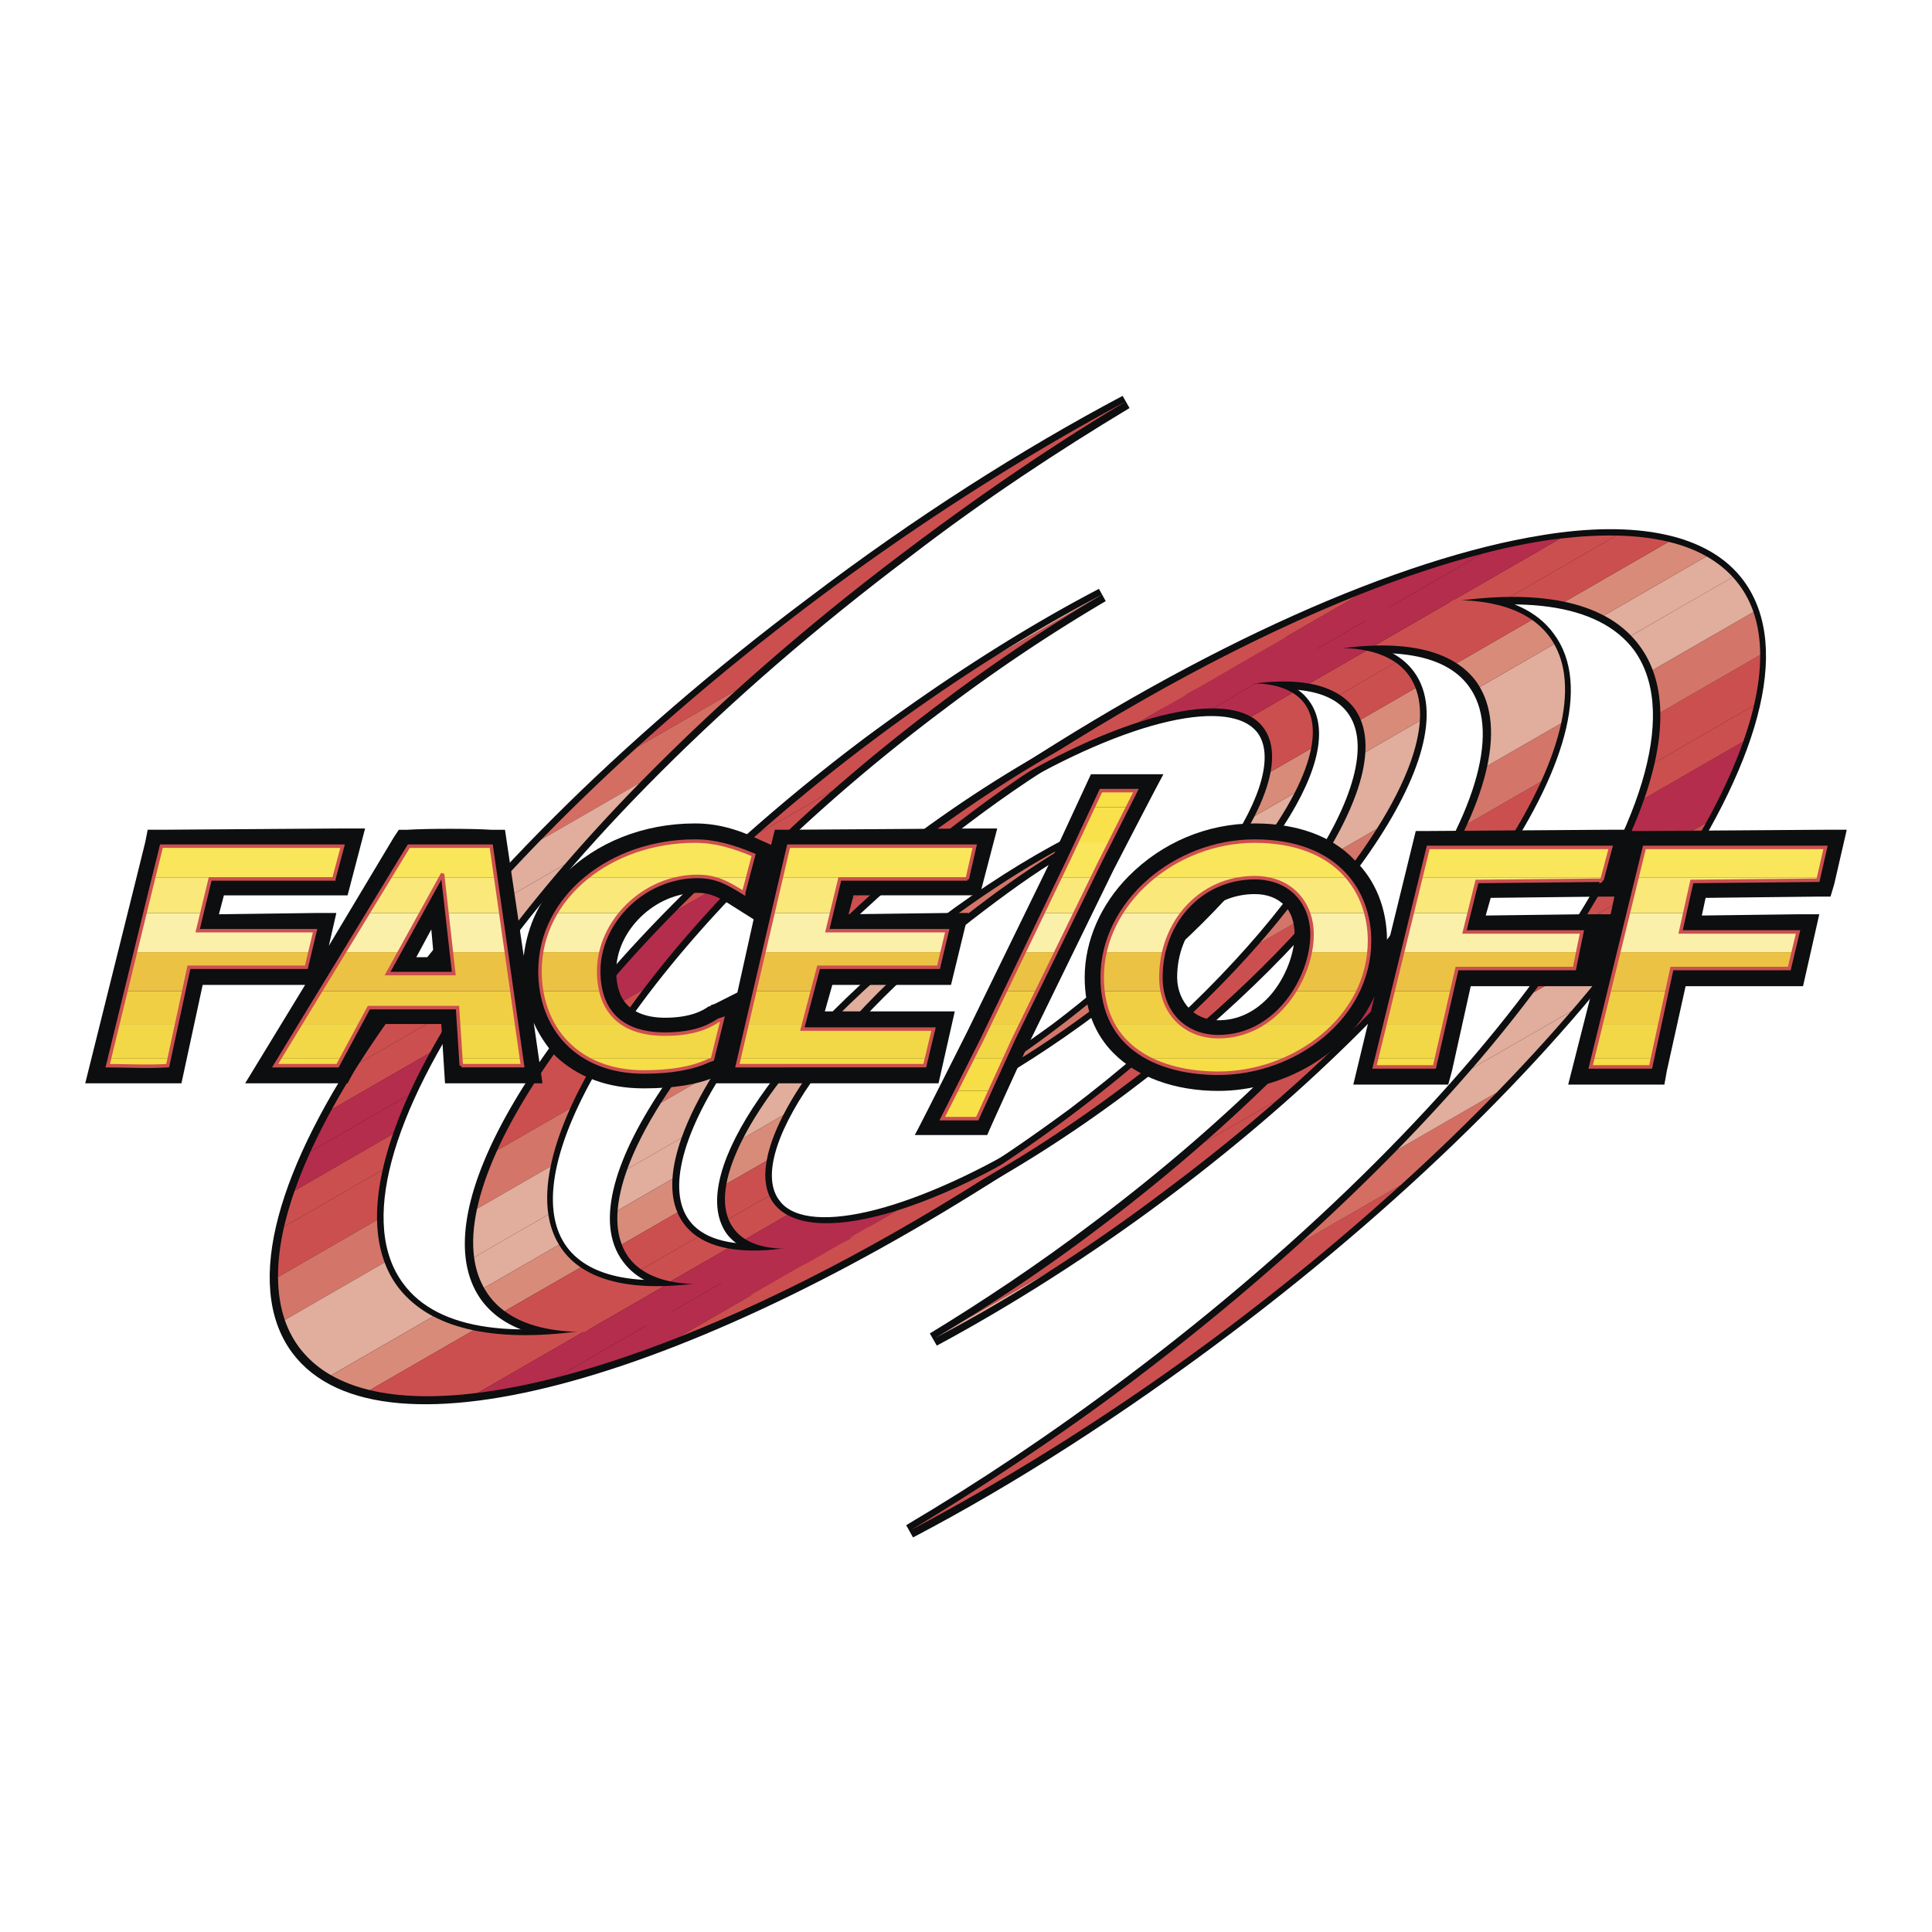 <svg xmlns="http://www.w3.org/2000/svg" width="2500" height="2500" viewBox="0 0 192.756 192.756"><path fill-rule="evenodd" clip-rule="evenodd" fill="#fff" d="M0 0h192.756v192.756H0V0z"/><path d="M39.665 128.475c-9.349-12.586 13.461-45.439 50.73-73.509 7.355-5.664 14.833-10.573 21.937-14.853-9.971 5.287-20.69 12.084-31.285 20.14-37.767 28.321-60.702 61.552-51.354 74.265 8.351 11.328 39.761 2.266 73.291-20.014-29.541 17.748-55.84 24.168-63.319 13.971z" fill-rule="evenodd" clip-rule="evenodd" fill="#0c0e0f" stroke="#0c0e0f" stroke-width="1.399" stroke-miterlimit="2.613"/><path d="M55.994 124.826c-6.855-9.316 9.971-33.735 37.642-54.504a168.218 168.218 0 0 1 16.329-10.951c-7.479 3.902-15.332 8.937-23.309 14.853-27.92 21.021-44.996 45.691-38.017 55.133 6.232 8.307 29.541 1.635 54.345-14.854-21.937 13.091-41.382 17.874-46.99 10.323z" fill-rule="evenodd" clip-rule="evenodd" fill="#0c0e0f" stroke="#0c0e0f" stroke-width="1.399" stroke-miterlimit="2.613"/><path d="M68.208 122.182c-5.11-6.922 7.354-25.049 27.92-40.531 3.988-3.021 8.102-5.79 12.09-8.056-5.609 2.895-11.467 6.545-17.325 10.951-20.691 15.733-33.404 33.985-28.169 40.909 4.612 6.293 21.812 1.258 40.26-10.951-16.203 9.691-30.662 13.217-34.776 7.678z" fill-rule="evenodd" clip-rule="evenodd" fill="#0c0e0f" stroke="#0c0e0f" stroke-width="1.399" stroke-miterlimit="2.613"/><path d="M77.183 120.168c-3.864-5.16 5.484-18.504 20.69-29.958 2.992-2.266 5.984-4.406 8.975-6.042-4.113 2.14-8.475 4.909-12.838 8.182-15.332 11.58-24.679 25.048-20.94 30.335 3.49 4.531 16.328.881 29.915-8.182-12.091 7.175-22.811 9.819-25.802 5.665z" fill-rule="evenodd" clip-rule="evenodd" fill="#0c0e0f" stroke="#0c0e0f" stroke-width="1.399" stroke-miterlimit="2.613"/><path d="M153.963 54.085c-14.084 2.266-33.529 10.825-53.846 24.293 29.666-17.748 55.84-24.042 63.443-13.971 9.225 12.587-13.461 45.566-50.854 73.634-7.354 5.539-14.709 10.447-21.938 14.729 10.096-5.287 20.692-12.084 31.411-20.141 37.643-28.32 60.576-61.551 51.229-74.265-3.24-4.405-10.22-5.79-19.445-4.279z" fill-rule="evenodd" clip-rule="evenodd" fill="#0c0e0f"/><path d="M153.963 54.085c-14.084 2.266-33.529 10.825-53.846 24.293 29.666-17.748 55.84-24.042 63.443-13.971 9.225 12.587-13.461 45.566-50.854 73.634-7.354 5.539-14.709 10.447-21.938 14.729 10.096-5.287 20.692-12.084 31.411-20.141 37.643-28.32 60.576-61.551 51.229-74.265-3.24-4.405-10.22-5.79-19.445-4.279z" fill-rule="evenodd" clip-rule="evenodd" fill="#0c0e0f" stroke="#0c0e0f" stroke-width="1.399" stroke-miterlimit="2.613"/><path d="M147.107 68.057c6.855 9.314-9.971 33.734-37.643 54.502-5.482 4.154-10.969 7.805-16.328 11.078 7.478-4.027 15.457-9.062 23.308-14.979 27.92-21.021 44.996-45.693 38.018-55.007-6.107-8.433-29.416-1.762-54.346 14.727 21.939-13.09 41.507-17.874 46.991-10.321z" fill-rule="evenodd" clip-rule="evenodd" fill="#0c0e0f" stroke="#0c0e0f" stroke-width="1.399" stroke-miterlimit="2.613"/><path d="M135.018 70.7c5.111 6.923-7.479 25.049-27.92 40.531-4.113 3.021-8.102 5.791-12.091 8.057 5.485-2.895 11.343-6.545 17.2-10.951 20.816-15.608 33.406-33.986 28.295-40.909-4.611-6.294-21.938-1.259-40.385 10.951 16.328-9.693 30.787-13.217 34.901-7.679z" fill-rule="evenodd" clip-rule="evenodd" fill="#0c0e0f" stroke="#0c0e0f" stroke-width="1.399" stroke-miterlimit="2.613"/><path d="M126.043 72.714c3.74 5.161-5.484 18.629-20.689 30.083-3.117 2.266-6.109 4.281-8.976 5.916 3.989-2.139 8.351-4.908 12.714-8.182 15.455-11.58 24.805-25.048 20.939-30.209-3.365-4.657-16.203-1.007-29.914 8.056 12.09-7.174 22.811-9.818 25.926-5.664z" fill-rule="evenodd" clip-rule="evenodd" fill="#0c0e0f" stroke="#0c0e0f" stroke-width="1.399" stroke-miterlimit="2.613"/><path d="M88.688 56.229l-10.363 5.977c.899-.695 1.804-1.39 2.722-2.08 10.719-8.056 21.314-14.727 31.41-20.14-7.229 4.28-14.584 9.315-21.938 14.854-.614.461-1.224.926-1.831 1.389zM73.551 68.789l-9.967 5.749a247.182 247.182 0 0 1 14.741-12.331l10.363-5.977a244.818 244.818 0 0 0-15.137 12.559z" fill-rule="evenodd" clip-rule="evenodd" fill="#cc4f4f"/><path d="M63.853 78.086l-9.855 5.684a214.721 214.721 0 0 1 9.587-9.232l9.967-5.749a213.964 213.964 0 0 0-9.699 9.297z" fill-rule="evenodd" clip-rule="evenodd" fill="#d46e62"/><path d="M56.34 86.249l-9.809 5.657a180.47 180.47 0 0 1 7.467-8.136l9.855-5.684a178.905 178.905 0 0 0-7.513 8.163z" fill-rule="evenodd" clip-rule="evenodd" fill="#e1ad9d"/><path d="M50.253 93.787l-9.789 5.645a143.212 143.212 0 0 1 6.066-7.526l9.809-5.657a142.49 142.49 0 0 0-6.086 7.538z" fill-rule="evenodd" clip-rule="evenodd" fill="#e1ad9d"/><path d="M45.657 100.393l-9.786 5.643a109.771 109.771 0 0 1 4.593-6.604l9.789-5.645a108.216 108.216 0 0 0-4.596 6.606z" fill-rule="evenodd" clip-rule="evenodd" fill="#cc4f4f"/><path d="M42.887 105.047l-9.79 5.645a82.398 82.398 0 0 1 2.774-4.656l9.786-5.643a81.065 81.065 0 0 0-2.77 4.654z" fill-rule="evenodd" clip-rule="evenodd" fill="#cc4f4f"/><path d="M40.77 109.252l-9.795 5.648a63.942 63.942 0 0 1 2.122-4.209l9.79-5.645a61.622 61.622 0 0 0-2.117 4.206z" fill-rule="evenodd" clip-rule="evenodd" fill="#b52d4c"/><path d="M39.213 113.135l-9.812 5.658a46.778 46.778 0 0 1 1.573-3.893l9.795-5.648a45.883 45.883 0 0 0-1.556 3.883z" fill-rule="evenodd" clip-rule="evenodd" fill="#b52d4c"/><path d="M38.179 116.715l-9.836 5.674a34.158 34.158 0 0 1 1.059-3.596l9.812-5.658a32.818 32.818 0 0 0-1.035 3.58z" fill-rule="evenodd" clip-rule="evenodd" fill="#cc4f4f"/><path d="M37.618 121.713l-9.88 5.699c-.009-1.559.193-3.236.605-5.023l9.836-5.674c-.4 1.781-.59 3.453-.561 4.998z" fill-rule="evenodd" clip-rule="evenodd" fill="#cc4f4f"/><path d="M38.375 125.951l-9.959 5.744c-.448-1.297-.668-2.73-.677-4.283l9.88-5.699c.028 1.545.276 2.963.756 4.238z" fill-rule="evenodd" clip-rule="evenodd" fill="#d37568"/><path d="M40.549 129.371l-10.074 5.811c-.23-.252-.453-.514-.657-.789a10.115 10.115 0 0 1-1.403-2.697l9.959-5.744c.325.867.75 1.668 1.291 2.398.271.361.567.701.884 1.021zM43.229 131.332l-10.189 5.877a10.502 10.502 0 0 1-2.564-2.027l10.074-5.811a10.674 10.674 0 0 0 2.679 1.961z" fill-rule="evenodd" clip-rule="evenodd" fill="#e1ad9d"/><path d="M47.239 132.723l-10.346 5.969c-1.439-.346-2.726-.84-3.854-1.482l10.189-5.877c1.179.618 2.52 1.081 4.011 1.39z" fill-rule="evenodd" clip-rule="evenodd" fill="#d88b79"/><path d="M52.481 133.207l-10.556 6.088c-1.832-.041-3.514-.24-5.032-.604l10.346-5.969c1.585.331 3.338.489 5.242.485zM58.495 132.723l-10.824 6.242c-2.044.256-3.965.369-5.745.33l10.556-6.088c1.864-.006 3.875-.17 6.013-.484z" fill-rule="evenodd" clip-rule="evenodd" fill="#cc4f4f"/><path d="M66.794 130.92l-11.311 6.523c-2.764.707-5.376 1.219-7.813 1.521l10.824-6.242c2.59-.38 5.366-.986 8.3-1.802z" fill-rule="evenodd" clip-rule="evenodd" fill="#b52d4c"/><path d="M80.419 126.078l-12.81 7.379c-4.28 1.684-8.344 3.02-12.126 3.986l11.311-6.523c4.243-1.18 8.814-2.803 13.625-4.842z" fill-rule="evenodd" clip-rule="evenodd" fill="#b52d4c"/><path d="M67.61 133.457l12.81-7.379c7.136-3.025 14.796-6.959 22.69-11.701-12.49 8.346-24.682 14.822-35.5 19.08z" fill-rule="evenodd" clip-rule="evenodd" fill="#cc4f4f"/><path d="M110.076 59.252l-11.035 6.372a155.566 155.566 0 0 1 11.049-6.378l-.014.006z" fill-rule="evenodd" clip-rule="evenodd" fill="#e1ad9d"/><path d="M83.03 78.895l-7.359 4.249a186.85 186.85 0 0 1 11.11-9.045 180.72 180.72 0 0 1 12.26-8.475l11.035-6.372A168.22 168.22 0 0 0 93.76 70.196a184.133 184.133 0 0 0-10.73 8.699z" fill-rule="evenodd" clip-rule="evenodd" fill="#cc4f4f"/><path d="M74.753 86.658l-7.265 4.194a164.778 164.778 0 0 1 8.182-7.708l7.359-4.249a162.544 162.544 0 0 0-8.276 7.763z" fill-rule="evenodd" clip-rule="evenodd" fill="#cc4f4f"/><path d="M68.746 93.112l-7.244 4.181a136.863 136.863 0 0 1 5.987-6.441l7.265-4.194a134.081 134.081 0 0 0-6.008 6.454zM64.185 98.719l-7.23 4.162a107.865 107.865 0 0 1 4.547-5.588l7.244-4.181a106.3 106.3 0 0 0-4.561 5.607z" fill-rule="evenodd" clip-rule="evenodd" fill="#b52d4c"/><path d="M60.709 103.668l-7.261 4.191a82.27 82.27 0 0 1 3.507-4.979l7.23-4.162a80.996 80.996 0 0 0-3.476 4.95zM56.893 110.572l-7.291 4.197c.994-2.182 2.284-4.498 3.846-6.91l7.261-4.191c-1.555 2.412-2.835 4.727-3.816 6.904z" fill-rule="evenodd" clip-rule="evenodd" fill="#cc4f4f"/><path d="M54.937 116.371l-7.342 4.227c.389-1.805 1.064-3.756 2.007-5.828l7.291-4.197c-.929 2.064-1.587 4.007-1.956 5.798z" fill-rule="evenodd" clip-rule="evenodd" fill="#d37568"/><path d="M54.711 121.174L47.3 125.44c-.192-1.451-.087-3.074.294-4.842l7.342-4.227c-.36 1.756-.444 3.369-.225 4.803z" fill-rule="evenodd" clip-rule="evenodd" fill="#e1ad9d"/><path d="M55.771 124.178l-7.479 4.318c-.515-.906-.843-1.93-.992-3.057l7.411-4.266c.17 1.112.521 2.118 1.06 3.005z" fill-rule="evenodd" clip-rule="evenodd" fill="#e1ad9d"/><path d="M57.942 126.447l-7.592 4.371a7.239 7.239 0 0 1-2.058-2.322l7.479-4.318a7.246 7.246 0 0 0 2.171 2.269z" fill-rule="evenodd" clip-rule="evenodd" fill="#d88b79"/><path d="M61.711 127.961l-7.742 4.469c-1.411-.34-2.624-.875-3.619-1.611l7.592-4.371c1.041.706 2.306 1.208 3.769 1.513zM66.278 128.309l-7.925 4.576c-1.614.01-3.082-.141-4.383-.455l7.742-4.469c1.358.283 2.887.396 4.566.348z" fill-rule="evenodd" clip-rule="evenodd" fill="#cc4f4f"/><path d="M72.972 127.43l-8.232 4.752c-2.315.453-4.457.691-6.387.703l7.925-4.576c2.026-.059 4.271-.358 6.694-.879z" fill-rule="evenodd" clip-rule="evenodd" fill="#b52d4c"/><path d="M83.899 124.031l-9.131 5.256c-3.599 1.324-6.966 2.297-10.028 2.895l8.232-4.752c3.334-.717 7.008-1.86 10.927-3.399z" fill-rule="evenodd" clip-rule="evenodd" fill="#b52d4c"/><path d="M74.768 129.287l9.131-5.256c5.954-2.34 12.468-5.592 19.21-9.654-10.052 6.701-19.837 11.783-28.341 14.91zM88.951 87.428l-5.347 3.081a139.848 139.848 0 0 1 7.415-5.963c5.858-4.406 11.716-8.182 17.201-11.077-3.988 2.392-7.977 5.035-12.09 8.182a136.379 136.379 0 0 0-7.179 5.777z" fill-rule="evenodd" clip-rule="evenodd" fill="#cc4f4f"/><path d="M77.568 98.66l-5.351 3.082c3.2-3.676 7.036-7.479 11.386-11.233l5.347-3.081c-4.345 3.747-8.183 7.553-11.382 11.232z" fill-rule="evenodd" clip-rule="evenodd" fill="#cc4f4f"/><path d="M71.321 106.932l-5.374 3.096c1.665-2.629 3.773-5.418 6.27-8.285l5.351-3.082c-2.49 2.862-4.592 5.648-6.247 8.271z" fill-rule="evenodd" clip-rule="evenodd" fill="#d37568"/><path d="M68.002 113.518l-5.418 3.121c.737-2.033 1.873-4.258 3.363-6.611l5.374-3.096c-1.481 2.347-2.601 4.564-3.319 6.586z" fill-rule="evenodd" clip-rule="evenodd" fill="#e1ad9d"/><path d="M67.091 117.609l-5.469 3.158c.099-1.26.424-2.643.962-4.129l5.418-3.121c-.523 1.475-.834 2.848-.911 4.092z" fill-rule="evenodd" clip-rule="evenodd" fill="#e1ad9d"/><path d="M67.588 120.965l-5.555 3.199c-.378-.99-.511-2.131-.411-3.396l5.469-3.158c-.077 1.257.082 2.382.497 3.355z" fill-rule="evenodd" clip-rule="evenodd" fill="#d88b79"/><path d="M69.625 123.404l-5.639 3.262a5.526 5.526 0 0 1-1.262-1.211 5.578 5.578 0 0 1-.69-1.291l5.555-3.199a5.475 5.475 0 0 0 2.036 2.439z" fill-rule="evenodd" clip-rule="evenodd" fill="#cc4f4f"/><path d="M72.628 124.549L66.9 127.85c-1.137-.234-2.116-.627-2.915-1.184l5.639-3.262c.827.551 1.835.93 3.004 1.145z" fill-rule="evenodd" clip-rule="evenodd" fill="#cc4f4f"/><path d="M77.814 124.602l-5.885 3.396c-1.9.193-3.591.148-5.029-.148l5.728-3.301c1.485.275 3.229.287 5.186.053zM87.248 122.166l-6.531 3.764c-3.241 1.105-6.207 1.807-8.787 2.068l5.885-3.396c2.762-.334 5.95-1.161 9.433-2.436z" fill-rule="evenodd" clip-rule="evenodd" fill="#b52d4c"/><path d="M80.716 125.93l6.531-3.764c4.834-1.77 10.237-4.406 15.862-7.789-7.989 5.344-15.766 9.293-22.393 11.553z" fill-rule="evenodd" clip-rule="evenodd" fill="#cc4f4f"/><path d="M91.779 95.127l-4.117 2.371a101.819 101.819 0 0 1 6.472-5.274c4.362-3.272 8.725-6.042 12.838-8.182a93.744 93.744 0 0 0-8.975 6.042 101.224 101.224 0 0 0-6.218 5.043z" fill-rule="evenodd" clip-rule="evenodd" fill="#d37568"/><path d="M81.884 105.498l-4.009 2.309c2.536-3.303 5.858-6.824 9.788-10.309l4.117-2.371c-3.981 3.504-7.34 7.051-9.896 10.371z" fill-rule="evenodd" clip-rule="evenodd" fill="#e1ad9d"/><path d="M78.146 111.252l-4.007 2.318c.923-1.799 2.183-3.738 3.736-5.764l4.009-2.309c-1.556 2.024-2.816 3.962-3.738 5.755z" fill-rule="evenodd" clip-rule="evenodd" fill="#e1ad9d"/><path d="M76.489 115.812l-4.016 2.312c.25-1.367.817-2.9 1.666-4.555l4.007-2.318c-.854 1.663-1.417 3.198-1.657 4.561z" fill-rule="evenodd" clip-rule="evenodd" fill="#d88b79"/><path d="M76.749 119.293l-4.068 2.342c-.395-.979-.455-2.164-.207-3.51l4.016-2.312c-.24 1.345-.164 2.521.259 3.48z" fill-rule="evenodd" clip-rule="evenodd" fill="#cc4f4f"/><path d="M78.558 121.217l-4.191 2.426a4.108 4.108 0 0 1-1.172-1.084 3.949 3.949 0 0 1-.514-.924l4.068-2.342c.118.268.262.518.435.75.358.478.821.869 1.374 1.174z" fill-rule="evenodd" clip-rule="evenodd" fill="#cc4f4f"/><path d="M82.121 122.039l-4.386 2.527c-1.354-.076-2.491-.379-3.368-.924l4.191-2.426c.939.518 2.142.788 3.563.823zM89.504 120.771l-4.81 2.77c-2.671.775-5.034 1.131-6.959 1.025l4.386-2.527c2.054.053 4.563-.385 7.383-1.268z" fill-rule="evenodd" clip-rule="evenodd" fill="#b52d4c"/><path d="M84.694 123.541l4.81-2.77c4.034-1.262 8.707-3.436 13.605-6.395-6.677 4.476-13.145 7.638-18.415 9.165zM114.652 136.531l10.385-5.988c-.902.697-1.812 1.395-2.732 2.086-10.721 8.057-21.439 14.729-31.411 20.014 7.104-4.279 14.583-9.188 21.938-14.727.611-.461 1.217-.922 1.82-1.385zM129.695 124.027l10.061-5.803a244.667 244.667 0 0 1-14.719 12.318l-10.385 5.988a245.766 245.766 0 0 0 15.043-12.503z" fill-rule="evenodd" clip-rule="evenodd" fill="#cc4f4f"/><path d="M139.381 114.738l9.936-5.732a214.715 214.715 0 0 1-9.561 9.219l-10.061 5.803a216.077 216.077 0 0 0 9.686-9.29z" fill-rule="evenodd" clip-rule="evenodd" fill="#d46e62"/><path d="M146.898 106.572l9.875-5.695a179.538 179.538 0 0 1-7.457 8.129l-9.936 5.732a179.696 179.696 0 0 0 7.518-8.166z" fill-rule="evenodd" clip-rule="evenodd" fill="#e1ad9d"/><path d="M152.996 99.027l9.844-5.676a143.828 143.828 0 0 1-6.066 7.526l-9.875 5.695a140.824 140.824 0 0 0 6.097-7.545z" fill-rule="evenodd" clip-rule="evenodd" fill="#e1ad9d"/><path d="M157.799 92.105l9.834-5.671a107.779 107.779 0 0 1-4.793 6.917l-9.844 5.676a106.672 106.672 0 0 0 4.803-6.922z" fill-rule="evenodd" clip-rule="evenodd" fill="#cc4f4f"/><path d="M160.377 87.759l9.84-5.674a82.562 82.562 0 0 1-2.584 4.349l-9.834 5.671a79.016 79.016 0 0 0 2.578-4.346z" fill-rule="evenodd" clip-rule="evenodd" fill="#cc4f4f"/><path d="M162.496 83.552l9.85-5.68a63.22 63.22 0 0 1-2.129 4.213l-9.84 5.674a61.231 61.231 0 0 0 2.119-4.207zM164.059 79.667l9.871-5.693a46.053 46.053 0 0 1-1.584 3.898l-9.85 5.68a44.933 44.933 0 0 0 1.563-3.885z" fill-rule="evenodd" clip-rule="evenodd" fill="#b52d4c"/><path d="M165.094 76.085l9.902-5.711a34.144 34.144 0 0 1-1.066 3.6l-9.871 5.693a33.465 33.465 0 0 0 1.035-3.582z" fill-rule="evenodd" clip-rule="evenodd" fill="#cc4f4f"/><path d="M165.65 71.09l9.965-5.748c.006 1.561-.201 3.242-.619 5.032l-9.902 5.711c.398-1.779.586-3.449.556-4.995z" fill-rule="evenodd" clip-rule="evenodd" fill="#cc4f4f"/><path d="M164.893 66.853l10.049-5.796c.449 1.294.668 2.73.674 4.286l-9.965 5.748c-.03-1.543-.278-2.962-.758-4.238z" fill-rule="evenodd" clip-rule="evenodd" fill="#d37568"/><path d="M162.73 63.425l10.148-5.853c.23.253.447.516.654.792a9.898 9.898 0 0 1 1.408 2.692l-10.049 5.796a9.742 9.742 0 0 0-1.332-2.446 9.246 9.246 0 0 0-.829-.981z" fill-rule="evenodd" clip-rule="evenodd" fill="#e1ad9d"/><path d="M160.016 61.413l10.242-5.906c1 .567 1.877 1.254 2.621 2.065l-10.148 5.853a10.574 10.574 0 0 0-2.715-2.012z" fill-rule="evenodd" clip-rule="evenodd" fill="#e1ad9d"/><path d="M156.094 60.042l10.383-5.987c1.406.34 2.67.821 3.781 1.451l-10.242 5.906c-1.153-.605-2.463-1.061-3.922-1.37z" fill-rule="evenodd" clip-rule="evenodd" fill="#d88b79"/><path d="M150.646 59.552l10.609-6.119c1.908.038 3.654.242 5.221.622l-10.383 5.987c-1.636-.345-3.46-.506-5.447-.49z" fill-rule="evenodd" clip-rule="evenodd" fill="#cc4f4f"/><path d="M144.689 60.057l10.961-6.321c1.998-.234 3.869-.336 5.605-.302l-10.609 6.119c-1.847.015-3.839.186-5.957.504z" fill-rule="evenodd" clip-rule="evenodd" fill="#cc4f4f"/><path d="M136.316 61.902l11.508-6.637a66.792 66.792 0 0 1 6.139-1.306 55.73 55.73 0 0 1 1.688-.223l-10.961 6.321c-2.61.392-5.411 1.011-8.374 1.845z" fill-rule="evenodd" clip-rule="evenodd" fill="#b52d4c"/><path d="M122.645 66.802l12.961-7.475c4.312-1.713 8.408-3.075 12.219-4.062l-11.508 6.637c-4.256 1.199-8.844 2.842-13.672 4.9z" fill-rule="evenodd" clip-rule="evenodd" fill="#b52d4c"/><path d="M135.605 59.328l-12.961 7.475c-7.051 3.007-14.615 6.897-22.402 11.576 12.43-8.291 24.576-14.767 35.363-19.051z" fill-rule="evenodd" clip-rule="evenodd" fill="#cc4f4f"/><path d="M96.239 131.721l8.583-4.955a148.567 148.567 0 0 1-11.56 6.744c.988-.578 1.981-1.176 2.977-1.789z" fill-rule="evenodd" clip-rule="evenodd" fill="#e1ad9d"/><path d="M120.184 113.941l7.24-4.18c-3.391 2.961-7.02 5.9-10.854 8.77a187.204 187.204 0 0 1-11.748 8.234l-8.583 4.955a169.889 169.889 0 0 0 13.351-9.162c3.74-2.822 7.281-5.71 10.594-8.617z" fill-rule="evenodd" clip-rule="evenodd" fill="#cc4f4f"/><path d="M128.6 106.025l7.318-4.225a164.814 164.814 0 0 1-8.494 7.961l-7.24 4.18a163.663 163.663 0 0 0 8.416-7.916z" fill-rule="evenodd" clip-rule="evenodd" fill="#cc4f4f"/><path d="M134.578 99.588l7.348-4.242a134.09 134.09 0 0 1-6.008 6.455l-7.318 4.225a136.439 136.439 0 0 0 5.978-6.438z" fill-rule="evenodd" clip-rule="evenodd" fill="#b52d4c"/><path d="M139.031 94.115l7.346-4.228a107.16 107.16 0 0 1-4.451 5.459l-7.348 4.242a107.283 107.283 0 0 0 4.453-5.473z" fill-rule="evenodd" clip-rule="evenodd" fill="#b52d4c"/><path d="M142.566 89.096l7.354-4.233a82.991 82.991 0 0 1-3.543 5.024l-7.346 4.228a80.822 80.822 0 0 0 3.535-5.019zM146.389 82.223l7.361-4.237c-.99 2.173-2.275 4.477-3.83 6.877l-7.354 4.233c1.553-2.401 2.836-4.703 3.823-6.873z" fill-rule="evenodd" clip-rule="evenodd" fill="#cc4f4f"/><path d="M148.387 76.401l7.373-4.245c-.391 1.805-1.064 3.757-2.01 5.829l-7.361 4.237c.943-2.071 1.613-4.021 1.998-5.821z" fill-rule="evenodd" clip-rule="evenodd" fill="#d37568"/><path d="M148.658 71.572l7.395-4.256c.191 1.451.086 3.075-.293 4.841l-7.373 4.245c.375-1.766.474-3.386.271-4.83zM147.635 68.546l7.424-4.286c.516.906.846 1.929.994 3.055l-7.395 4.256c-.158-1.118-.498-2.13-1.023-3.025z" fill-rule="evenodd" clip-rule="evenodd" fill="#e1ad9d"/><path d="M145.324 66.175l7.516-4.338a7.48 7.48 0 0 1 1.748 1.688c.172.234.328.482.471.735l-7.424 4.286a7.474 7.474 0 0 0-.402-.616 7.386 7.386 0 0 0-1.909-1.755z" fill-rule="evenodd" clip-rule="evenodd" fill="#d88b79"/><path d="M141.701 64.76l7.662-4.422c1.34.324 2.506.822 3.477 1.5l-7.516 4.338c-1.013-.655-2.228-1.125-3.623-1.416zM137.135 64.411l7.857-4.536c1.607-.005 3.07.148 4.371.463l-7.662 4.422c-1.357-.284-2.889-.398-4.566-.349z" fill-rule="evenodd" clip-rule="evenodd" fill="#cc4f4f"/><path d="M130.449 65.285l8.201-4.733c2.297-.442 4.422-.671 6.342-.677l-7.857 4.536c-2.024.058-4.264.353-6.686.874z" fill-rule="evenodd" clip-rule="evenodd" fill="#b52d4c"/><path d="M119.107 68.852l9.27-5.336c3.689-1.364 7.141-2.362 10.273-2.964l-8.201 4.733c-3.449.742-7.263 1.942-11.342 3.567z" fill-rule="evenodd" clip-rule="evenodd" fill="#b52d4c"/><path d="M128.377 63.515l-9.27 5.336c-5.854 2.333-12.246 5.539-18.865 9.526 9.955-6.668 19.67-11.731 28.135-14.862zM114.104 105.475l5.654-3.266a141.039 141.039 0 0 1-7.426 6.002c-5.857 4.404-11.717 8.182-17.325 11.076a136.288 136.288 0 0 0 12.091-8.182 140.266 140.266 0 0 0 7.006-5.63z" fill-rule="evenodd" clip-rule="evenodd" fill="#cc4f4f"/><path d="M125.639 94.137l5.469-3.157c-3.193 3.674-7.02 7.475-11.35 11.229l-5.654 3.266c4.412-3.791 8.3-7.631 11.535-11.338z" fill-rule="evenodd" clip-rule="evenodd" fill="#cc4f4f"/><path d="M131.947 85.82l5.422-3.131c-1.662 2.63-3.768 5.422-6.262 8.292l-5.469 3.157c2.518-2.883 4.639-5.684 6.309-8.318z" fill-rule="evenodd" clip-rule="evenodd" fill="#d37568"/><path d="M135.297 79.209l5.418-3.128c-.729 2.033-1.859 4.255-3.346 6.607l-5.422 3.131c1.494-2.358 2.623-4.581 3.35-6.61zM136.223 75.05l5.436-3.145c-.082 1.271-.404 2.672-.943 4.175l-5.418 3.128c.536-1.501.85-2.896.925-4.158z" fill-rule="evenodd" clip-rule="evenodd" fill="#e1ad9d"/><path d="M135.75 71.798l5.482-3.157c.367.957.506 2.052.426 3.265l-5.436 3.145c.071-1.215-.081-2.307-.472-3.253z" fill-rule="evenodd" clip-rule="evenodd" fill="#d88b79"/><path d="M133.658 69.328l5.584-3.237c.49.343.91.743 1.26 1.21.305.409.545.858.73 1.34l-5.482 3.157a5.466 5.466 0 0 0-.607-1.099 5.705 5.705 0 0 0-1.485-1.371z" fill-rule="evenodd" clip-rule="evenodd" fill="#cc4f4f"/><path d="M130.609 68.2l5.717-3.294c1.139.234 2.117.628 2.916 1.186l-5.584 3.237c-.844-.544-1.867-.918-3.049-1.129z" fill-rule="evenodd" clip-rule="evenodd" fill="#cc4f4f"/><path d="M125.518 68.15l5.896-3.397c1.854-.184 3.504-.136 4.912.153l-5.717 3.294c-1.466-.263-3.179-.275-5.091-.05zM116.23 70.517l6.469-3.727c3.217-1.095 6.158-1.784 8.715-2.037l-5.896 3.397c-2.729.321-5.866 1.125-9.288 2.367z" fill-rule="evenodd" clip-rule="evenodd" fill="#b52d4c"/><path d="M122.699 66.79l-6.469 3.727c-4.875 1.771-10.324 4.43-15.988 7.861 8.033-5.372 15.832-9.335 22.457-11.588z" fill-rule="evenodd" clip-rule="evenodd" fill="#cc4f4f"/><path d="M111.473 97.686l4.096-2.357a103.197 103.197 0 0 1-6.352 5.203c-4.363 3.273-8.725 6.043-12.839 8.182a93.616 93.616 0 0 0 8.976-6.041 102.89 102.89 0 0 0 6.119-4.987z" fill-rule="evenodd" clip-rule="evenodd" fill="#d37568"/><path d="M121.348 87.327l3.969-2.286c-2.539 3.298-5.846 6.813-9.748 10.288l-4.096 2.357c3.959-3.494 7.312-7.036 9.875-10.359zM125.17 81.423l3.986-2.296c-.945 1.843-2.238 3.835-3.84 5.914l-3.969 2.286c1.6-2.075 2.889-4.065 3.823-5.904z" fill-rule="evenodd" clip-rule="evenodd" fill="#e1ad9d"/><path d="M126.771 76.997l4.039-2.326c-.264 1.341-.824 2.841-1.654 4.457l-3.986 2.296c.814-1.605 1.359-3.095 1.601-4.427z" fill-rule="evenodd" clip-rule="evenodd" fill="#d88b79"/><path d="M126.551 73.493l4.105-2.364c.377.987.42 2.183.154 3.542l-4.039 2.326c.245-1.343.18-2.526-.22-3.504zM124.812 71.511l4.15-2.391c.473.29.873.647 1.193 1.077.207.285.371.597.5.932l-4.105 2.364a3.958 3.958 0 0 0-1.738-1.982z" fill-rule="evenodd" clip-rule="evenodd" fill="#cc4f4f"/><path d="M120.998 70.677l4.311-2.495c1.475.049 2.709.356 3.654.938l-4.15 2.391c-.975-.558-2.268-.831-3.815-.834z" fill-rule="evenodd" clip-rule="evenodd" fill="#b52d4c"/><path d="M113.596 72.057l4.848-2.791c2.615-.775 4.943-1.149 6.865-1.084l-4.311 2.495c-2.06-.004-4.576.469-7.402 1.38z" fill-rule="evenodd" clip-rule="evenodd" fill="#b52d4c"/><path d="M118.443 69.266l-4.848 2.791c-3.971 1.281-8.555 3.423-13.354 6.321 6.607-4.426 12.98-7.566 18.202-9.112z" fill-rule="evenodd" clip-rule="evenodd" fill="#cc4f4f"/><path d="M97.25 82.658l-18.572.126h-1.371l-.374 1.511-1.122-.504c-2.369-1.133-4.363-1.636-6.481-1.636-5.111 0-9.847 1.888-13.088 5.161-2.368 2.266-3.615 5.035-3.989 8.056l-1.87-12.587h-1.371c-1.994-.126-6.357-.126-8.351 0h-.871l-.499.755-6.481 10.824.748-3.273h-2.119l-9.597.126.498-1.888h12.34l1.745-6.671h-2.244l-18.073.126h-1.371l-.25 1.259-.997 4.027-4.986 20.014h9.598l2.119-9.818h10.221l-5.983 9.818h10.22l3.116-5.916h6.232l.374 5.916h9.722l-.872-6.041c.498 1.133 1.246 2.266 2.119 3.271 2.244 2.141 5.235 3.273 8.85 3.273 2.992 0 5.36-.377 7.105-1.133h.125l.125-.127-.125.756H93.637l1.621-7.174H82.293l.748-2.645h11.841l1.745-7.174h-2.119l-9.847.126.499-1.888h12.59l1.744-6.671H97.25v.001zM41.535 95.497l1.496-2.769.25 2.769h-1.746zm29.79 4.657l-.374.125-.125.127h-.125c-.499.377-1.745 1.133-4.362 1.133-1.745 0-2.992-.504-3.739-1.26-.748-.754-1.122-1.887-1.122-3.398 0-4.027 3.864-7.803 8.102-7.803 1.371 0 2.244.503 3.615 1.384l1.994 1.259-1.621 7.301-2.243 1.132zM182.133 82.784l-18.072.126h-1.248v-.126h-2.242l-18.074.126h-1.246l-2.867 11.706v-.755c0-3.147-1.121-6.042-3.24-8.056-2.244-2.392-5.734-3.65-9.973-3.65-4.736 0-9.223 1.888-12.588 5.287-2.742 2.77-4.363 6.419-4.363 10.071 0 3.146.998 5.664 2.867 7.551 2.369 2.393 6.107 3.777 10.471 3.777 6.355 0 12.963-3.65 15.58-9.441l-2.119 8.812H144.491l.375-1.385 1.869-8.434h12.215l-2.492 9.818h9.597l.248-1.385 1.871-8.434h11.715l1.621-7.175h-2.119l-9.598.125.375-1.762 11.217-.126h1.246l.375-1.259 1.246-5.413h-2.119v.002zM126.418 99.65c-1.371 1.385-2.992 2.141-4.861 2.141-1.123 0-2.119-.377-2.867-1.133s-1.246-1.889-1.246-3.146c0-4.658 3.365-8.308 7.727-8.308 1.248 0 2.244.377 2.992 1.132.623.629.998 1.636.998 2.895-.001 2.14-1.124 4.783-2.743 6.419zm31.41-8.433l-9.598.125.498-1.762 11.094-.126h1.246l-.373 1.762h-2.867v.001zM113.33 77.246h-4.488c-.123.251-3.613 7.804-3.613 7.804l-8.726 17.875s-4.736 9.439-5.235 10.32h7.229c.125-.377 3.99-8.811 3.99-8.811l8.6-17.622s4.486-8.686 4.986-9.566h-2.743z" fill-rule="evenodd" clip-rule="evenodd" fill="#0c0e0f"/><path fill-rule="evenodd" clip-rule="evenodd" fill="#fae65b" d="M33.341 87.567H15.328l.779-3.147h18.074l-.84 3.147z"/><path fill-rule="evenodd" clip-rule="evenodd" fill="#fae97a" d="M15.328 87.567h18.013l-.033.126h-12.34l-.821 3.398h-5.682l.645-2.643.218-.881z"/><path fill-rule="evenodd" clip-rule="evenodd" fill="#fbf0aa" d="M14.465 91.091h5.682l-.425 1.763h11.716l-.391 1.636H13.635l.83-3.399zM13.635 94.49h17.412l-.12.504H13.513l.122-.504z"/><path fill-rule="evenodd" clip-rule="evenodd" fill="#ecc244" d="M13.513 94.994h17.414l-.121.503H13.39l.123-.503zM13.39 95.497h17.416l-.24 1.007H18.849l-.516 2.392h-5.772l.829-3.399z"/><path fill-rule="evenodd" clip-rule="evenodd" fill="#f1cf45" d="M12.561 98.896h5.772l-.706 3.272h-5.866l.8-3.272z"/><path fill-rule="evenodd" clip-rule="evenodd" fill="#f2d747" d="M11.761 102.168h5.866l-.733 3.398h-5.962l.829-3.398z"/><path d="M10.932 105.566h5.961l-.163.756c-1.87.125-4.612 0-5.983 0l.185-.756z" fill-rule="evenodd" clip-rule="evenodd" fill="#f7dd46"/><path d="M33.308 87.693h-12.34l-1.247 5.161h11.717l-.873 3.65H18.849l-2.119 9.818c-1.87.125-4.612 0-5.983 0l4.362-17.875.998-4.027H34.18l-.872 3.273z" fill="none" stroke="#cc4f4f" stroke-width=".349" stroke-miterlimit="2.613"/><path d="M49.461 87.567h-5.266l-.042-.377-.208.377h-5.074l1.916-3.146h8.227l.447 3.146z" fill-rule="evenodd" clip-rule="evenodd" fill="#fae65b"/><path d="M38.871 87.567h5.074L42 91.091h-5.275l2.146-3.524zm5.324 0h5.266l.501 3.524h-5.37l-.397-3.524z" fill-rule="evenodd" clip-rule="evenodd" fill="#fae97a"/><path d="M36.725 91.091H42l-1.874 3.398h-5.471l2.07-3.398zm7.867 0h5.37l.484 3.398h-5.471l-.383-3.398zM34.655 94.49h5.471l-.278.504h-5.5l.307-.504zm10.321 0h5.471l.072.504h-5.485l-.058-.504z" fill-rule="evenodd" clip-rule="evenodd" fill="#fbf0aa"/><path d="M34.349 94.994h5.5l-.278.503h-5.528l.306-.503zm10.684 0h5.485l.071.503h-5.5l-.056-.503zM34.042 95.497h5.528l-.903 1.636h6.607l-.185-1.636h5.5l.484 3.399H31.972l2.07-3.399z" fill-rule="evenodd" clip-rule="evenodd" fill="#ecc244"/><path fill-rule="evenodd" clip-rule="evenodd" fill="#f1cf45" d="M31.972 98.896h19.101l.466 3.272h-5.786l-.105-1.637h-8.85l-.881 1.637h-5.938l1.993-3.272z"/><path d="M29.979 102.168h5.938l-1.829 3.398H27.91l2.069-3.398zm15.774 0h5.785l.483 3.398h-6.049l-.219-3.398z" fill-rule="evenodd" clip-rule="evenodd" fill="#f2d747"/><path d="M27.91 105.566h6.179l-.406.756h-6.232l.459-.756zm18.063 0h6.049l.107.756h-6.107l-.049-.756z" fill-rule="evenodd" clip-rule="evenodd" fill="#f7dd46"/><path d="M46.022 106.322l-.374-5.791h-8.85l-3.116 5.791H27.45L40.787 84.42h8.227l3.116 21.902h-6.108zm-1.87-19.133l-5.485 9.943h6.606l-1.121-9.943z" fill="none" stroke="#cc4f4f" stroke-width=".349" stroke-miterlimit="2.613"/><path d="M71.022 84.042h-3.843a18.627 18.627 0 0 1 2.151-.126c.58.001 1.139.044 1.692.126z" fill-rule="evenodd" clip-rule="evenodd" fill="#f8e14b"/><path d="M67.179 84.042h3.843c1.35.2 2.663.634 4.167 1.259l-.598 2.266h-3.674a6.75 6.75 0 0 0-1.337-.126c-.521 0-1.032.044-1.532.126h-9.517c2.321-1.882 5.337-3.141 8.648-3.525z" fill-rule="evenodd" clip-rule="evenodd" fill="#fae65b"/><path d="M58.531 87.567h9.517c-2.439.398-4.604 1.72-6.112 3.524h-6.471c.781-1.328 1.823-2.515 3.066-3.524zm12.386 0h3.674l-.399 1.511c-1.197-.744-2.121-1.281-3.275-1.511z" fill-rule="evenodd" clip-rule="evenodd" fill="#fae97a"/><path d="M55.464 91.091h6.471a9.592 9.592 0 0 0-1.847 3.398h-5.959a11.458 11.458 0 0 1 1.335-3.398zM54.129 94.49h5.959a9.576 9.576 0 0 0-.134.504h-5.92c.028-.169.059-.338.095-.504z" fill-rule="evenodd" clip-rule="evenodd" fill="#fbf0aa"/><path d="M54.034 94.994h5.92a8.447 8.447 0 0 0-.102.503h-5.894c.022-.169.047-.336.076-.503zM53.958 95.497h5.894a8.21 8.21 0 0 0-.12 1.384c0 .721.073 1.395.223 2.016h-5.914c-.11-.65-.167-1.322-.167-2.016.001-.469.029-.93.084-1.384z" fill-rule="evenodd" clip-rule="evenodd" fill="#ecc244"/><path d="M54.041 98.896h5.914c.338 1.404 1.072 2.527 2.25 3.271h-7.029a10.118 10.118 0 0 1-1.135-3.271zm17.907 3.272h-.878c.27-.148.473-.283.629-.377l.374-.127-.125.504z" fill-rule="evenodd" clip-rule="evenodd" fill="#f1cf45"/><path d="M55.176 102.168h7.029c1.028.648 2.394 1.008 4.134 1.008 2.521 0 3.924-.564 4.73-1.008h.878l-.841 3.398H58.544a8.897 8.897 0 0 1-3.368-3.398z" fill-rule="evenodd" clip-rule="evenodd" fill="#f2d747"/><path d="M58.544 105.566h12.562l-.031.127-.375.125c-1.62.756-3.739 1.133-6.481 1.133-2.229 0-4.131-.5-5.675-1.385z" fill-rule="evenodd" clip-rule="evenodd" fill="#f7dd46"/><path d="M74.191 89.078c-1.62-1.007-2.742-1.637-4.611-1.637-5.36 0-9.847 4.531-9.847 9.44 0 3.777 1.995 6.295 6.606 6.295 3.366 0 4.737-1.008 5.36-1.385l.374-.127-.997 4.029-.375.125c-1.62.756-3.739 1.133-6.481 1.133-6.606 0-10.345-4.406-10.345-10.07 0-7.426 7.104-12.964 15.456-12.964 1.994 0 3.739.504 5.858 1.385l-.998 3.776z" fill="none" stroke="#cc4f4f" stroke-width=".349" stroke-miterlimit="2.613"/><path fill-rule="evenodd" clip-rule="evenodd" fill="#fae65b" d="M96.532 87.567H77.944l.734-3.147H97.25l-.718 3.147z"/><path fill-rule="evenodd" clip-rule="evenodd" fill="#fae97a" d="M77.944 87.567h18.588l-.03.126H83.789l-.821 3.398h-5.846l.822-3.524z"/><path fill-rule="evenodd" clip-rule="evenodd" fill="#fbf0aa" d="M77.122 91.091h5.846l-.426 1.763h11.966l-.39 1.636H76.329l.793-3.399zM76.329 94.49h17.789l-.121.504H76.212l.117-.504z"/><path fill-rule="evenodd" clip-rule="evenodd" fill="#ecc244" d="M76.212 94.994h17.785l-.121.503H76.094l.118-.503zM76.094 95.497h17.782l-.24 1.007H81.67l-.628 2.392h-5.741l.793-3.399z"/><path fill-rule="evenodd" clip-rule="evenodd" fill="#f1cf45" d="M75.301 98.896h5.741l-.86 3.272h-5.644l.763-3.272z"/><path fill-rule="evenodd" clip-rule="evenodd" fill="#f2d747" d="M74.538 102.168h5.644l-.133.504h13.088l-.692 2.894H73.744l.794-3.398z"/><path fill-rule="evenodd" clip-rule="evenodd" fill="#f7dd46" d="M73.744 105.566h18.701l-.18.756H73.568l.176-.756z"/><path fill="none" stroke="#cc4f4f" stroke-width=".349" stroke-miterlimit="2.613" d="M96.502 87.693H83.789l-1.247 5.161h11.966l-.872 3.65H81.67l-1.621 6.168h13.088l-.872 3.65H73.568l5.11-21.902H97.25l-.748 3.273z"/><path d="M127.328 84.042h-4.119a15.574 15.574 0 0 1 1.961-.126c.762.001 1.482.045 2.158.126z" fill-rule="evenodd" clip-rule="evenodd" fill="#f8e14b"/><path d="M123.209 84.042h4.119c3.33.402 5.643 1.745 7.131 3.524h-19.453a16.272 16.272 0 0 1 8.203-3.524z" fill-rule="evenodd" clip-rule="evenodd" fill="#fae65b"/><path d="M115.006 87.567h10.164c-2.979 0-5.533 1.363-7.215 3.524h-6.084a14.676 14.676 0 0 1 3.135-3.524zm10.164 0h9.289a9.228 9.228 0 0 1 1.816 3.524h-5.734c-.73-2.028-2.557-3.524-5.371-3.524z" fill-rule="evenodd" clip-rule="evenodd" fill="#fae97a"/><path d="M111.871 91.091h6.084a9.974 9.974 0 0 0-1.715 3.398h-5.869a12.607 12.607 0 0 1 1.5-3.398zm18.67 0h5.734a10.557 10.557 0 0 1 .345 3.398h-5.809c.062-.43.092-.852.092-1.259a6.301 6.301 0 0 0-.362-2.139zM110.371 94.49h5.869c-.047.166-.09.333-.131.504h-5.863c.039-.169.08-.338.125-.504zm20.441 0h5.809c-.01.169-.021.337-.039.504h-5.857c.033-.169.062-.338.087-.504z" fill-rule="evenodd" clip-rule="evenodd" fill="#fbf0aa"/><path d="M110.246 94.994h5.863c-.039.166-.074.333-.105.503h-5.859c.031-.169.064-.336.101-.503zm20.479 0h5.857a10.46 10.46 0 0 1-.061.503h-5.908c.043-.168.078-.336.112-.503zM110.145 95.497h5.859c-.119.65-.182 1.324-.182 2.015 0 .482.047.945.133 1.385h-5.912a12.043 12.043 0 0 1-.078-1.385c0-.684.062-1.356.18-2.015zm20.468 0h5.908a11.57 11.57 0 0 1-1.035 3.4h-6.322a11.775 11.775 0 0 0 1.449-3.4z" fill-rule="evenodd" clip-rule="evenodd" fill="#ecc244"/><path d="M110.043 98.896h5.912c.266 1.359.928 2.484 1.883 3.271h-6.795c-.506-.931-.854-2.017-1-3.271zm19.121 0h6.322a12.966 12.966 0 0 1-2.275 3.271h-7.26c1.32-.821 2.401-1.978 3.213-3.271z" fill-rule="evenodd" clip-rule="evenodd" fill="#f1cf45"/><path d="M111.043 102.168h6.795c.973.805 2.25 1.26 3.719 1.26a8.227 8.227 0 0 0 4.395-1.26h7.26c-1.334 1.41-2.982 2.564-4.803 3.398H114.58c-1.476-.777-2.717-1.884-3.537-3.398z" fill-rule="evenodd" clip-rule="evenodd" fill="#f2d747"/><path d="M114.58 105.566h13.828a16.514 16.514 0 0 1-6.852 1.512c-2.46 0-4.943-.441-6.976-1.512z" fill-rule="evenodd" clip-rule="evenodd" fill="#f7dd46"/><path d="M121.557 107.078c-5.734 0-11.592-2.393-11.592-9.566 0-7.427 7.229-13.595 15.205-13.595 8.352 0 11.469 5.161 11.469 9.944 0 7.678-7.479 13.217-15.082 13.217zm3.613-19.511c-5.359 0-9.348 4.405-9.348 9.945 0 3.523 2.369 5.916 5.734 5.916 5.857 0 9.348-5.916 9.348-10.197 0-3.021-1.994-5.664-5.734-5.664z" fill="none" stroke="#cc4f4f" stroke-width=".349" stroke-miterlimit="2.613"/><path fill-rule="evenodd" clip-rule="evenodd" fill="#fae65b" d="M159.889 87.567h-18.131l.738-3.021h18.199l-.806 3.021z"/><path fill-rule="evenodd" clip-rule="evenodd" fill="#fae97a" d="M141.758 87.567h18.131l-.067.252-12.465.125-.779 3.147h-5.683l.863-3.524z"/><path fill-rule="evenodd" clip-rule="evenodd" fill="#fbf0aa" d="M140.895 91.091h5.683l-.467 1.888h11.717l-.31 1.511h-17.456l.833-3.399zM140.062 94.49h17.456l-.104.504h-17.475l.123-.504z"/><path fill-rule="evenodd" clip-rule="evenodd" fill="#ecc244" d="M139.939 94.994h17.475l-.102.503h-17.496l.123-.503zM139.816 95.497h17.496l-.232 1.133h-11.717l-.517 2.266h-5.862l.832-3.399z"/><path fill-rule="evenodd" clip-rule="evenodd" fill="#f1cf45" d="M138.984 98.896h5.862l-.748 3.272h-5.914l.8-3.272z"/><path fill-rule="evenodd" clip-rule="evenodd" fill="#f2d747" d="M138.184 102.168h5.914l-.778 3.398h-5.968l.832-3.398z"/><path d="M137.352 105.566h5.969l-.201.881h-5.982l.214-.881z" fill-rule="evenodd" clip-rule="evenodd" fill="#f7dd46"/><path d="M159.822 87.819l-12.465.125-1.246 5.035h11.717l-.748 3.65h-11.717l-2.244 9.817h-5.982l5.359-21.901h18.199l-.873 3.274z" fill="none" stroke="#cc4f4f" stroke-width=".349" stroke-miterlimit="2.613"/><path fill-rule="evenodd" clip-rule="evenodd" fill="#fae65b" d="M181.443 87.567H163.32l.741-3.021h18.072l-.69 3.021z"/><path fill-rule="evenodd" clip-rule="evenodd" fill="#fae97a" d="M163.32 87.567h18.123l-.058.252-12.588.125-.701 3.147h-5.639l.863-3.524z"/><path fill-rule="evenodd" clip-rule="evenodd" fill="#fbf0aa" d="M162.457 91.091h5.639l-.422 1.888h11.717l-.362 1.511h-17.402l.83-3.399zM161.627 94.49h17.402l-.119.504h-17.406l.123-.504z"/><path fill-rule="evenodd" clip-rule="evenodd" fill="#ecc244" d="M161.504 94.994h17.406l-.121.503h-17.408l.123-.503zM161.381 95.497h17.408l-.271 1.133h-11.715l-.491 2.266h-5.763l.832-3.399z"/><path fill-rule="evenodd" clip-rule="evenodd" fill="#f1cf45" d="M160.549 98.896h5.763l-.705 3.272h-5.859l.801-3.272z"/><path fill-rule="evenodd" clip-rule="evenodd" fill="#f2d747" d="M159.748 102.168h5.859l-.734 3.398h-5.957l.832-3.398z"/><path d="M158.916 105.566h5.957l-.189.881H158.7l.216-.881z" fill-rule="evenodd" clip-rule="evenodd" fill="#f7dd46"/><path d="M181.385 87.819l-12.588.125-1.123 5.035h11.717l-.873 3.65h-11.715l-2.119 9.817H158.7l5.361-21.901h18.072l-.748 3.274z" fill="none" stroke="#cc4f4f" stroke-width=".349" stroke-miterlimit="2.613"/><path fill-rule="evenodd" clip-rule="evenodd" fill="#f8e146" d="M112.506 80.518h-3.432l.766-1.636h3.49l-.824 1.636z"/><path fill-rule="evenodd" clip-rule="evenodd" fill="#f8e14b" d="M109.074 80.518h3.432l-1.776 3.524h-3.306l1.65-3.524z"/><path fill-rule="evenodd" clip-rule="evenodd" fill="#fae65b" d="M107.424 84.042h3.306l-1.015 2.014-.736 1.511h-3.229l.85-1.762.824-1.763z"/><path fill-rule="evenodd" clip-rule="evenodd" fill="#fae97a" d="M105.75 87.567h3.229l-1.721 3.524h-3.203l1.695-3.524z"/><path fill-rule="evenodd" clip-rule="evenodd" fill="#fbf0aa" d="M104.055 91.091h3.203L105.6 94.49h-3.18l1.635-3.399zM102.42 94.49h3.18l-.246.504h-3.176l.242-.504z"/><path fill-rule="evenodd" clip-rule="evenodd" fill="#ecc244" d="M102.178 94.994h3.176l-.247.503h-3.171l.242-.503zM101.936 95.497h3.171l-1.658 3.399h-3.148l1.635-3.399z"/><path fill-rule="evenodd" clip-rule="evenodd" fill="#f1cf45" d="M100.301 98.896h3.148l-1.597 3.272h-3.127l1.576-3.272z"/><path fill-rule="evenodd" clip-rule="evenodd" fill="#f2d747" d="M98.725 102.168h3.127l-.737 1.51-.861 1.888h-3.205l.949-1.888.727-1.51z"/><path fill-rule="evenodd" clip-rule="evenodd" fill="#f7dd46" d="M97.049 105.566h3.205l-1.492 3.274h-3.36l1.647-3.274z"/><path fill-rule="evenodd" clip-rule="evenodd" fill="#f8e146" d="M95.402 108.84h3.36l-1.262 2.769h-3.49l1.392-2.769z"/><path fill="none" stroke="#cc4f4f" stroke-width=".349" stroke-miterlimit="2.613" d="M109.715 86.056l-8.6 17.622-3.615 7.931h-3.49l3.988-7.931 8.602-17.873 3.24-6.923h3.49l-3.615 7.174z"/></svg>